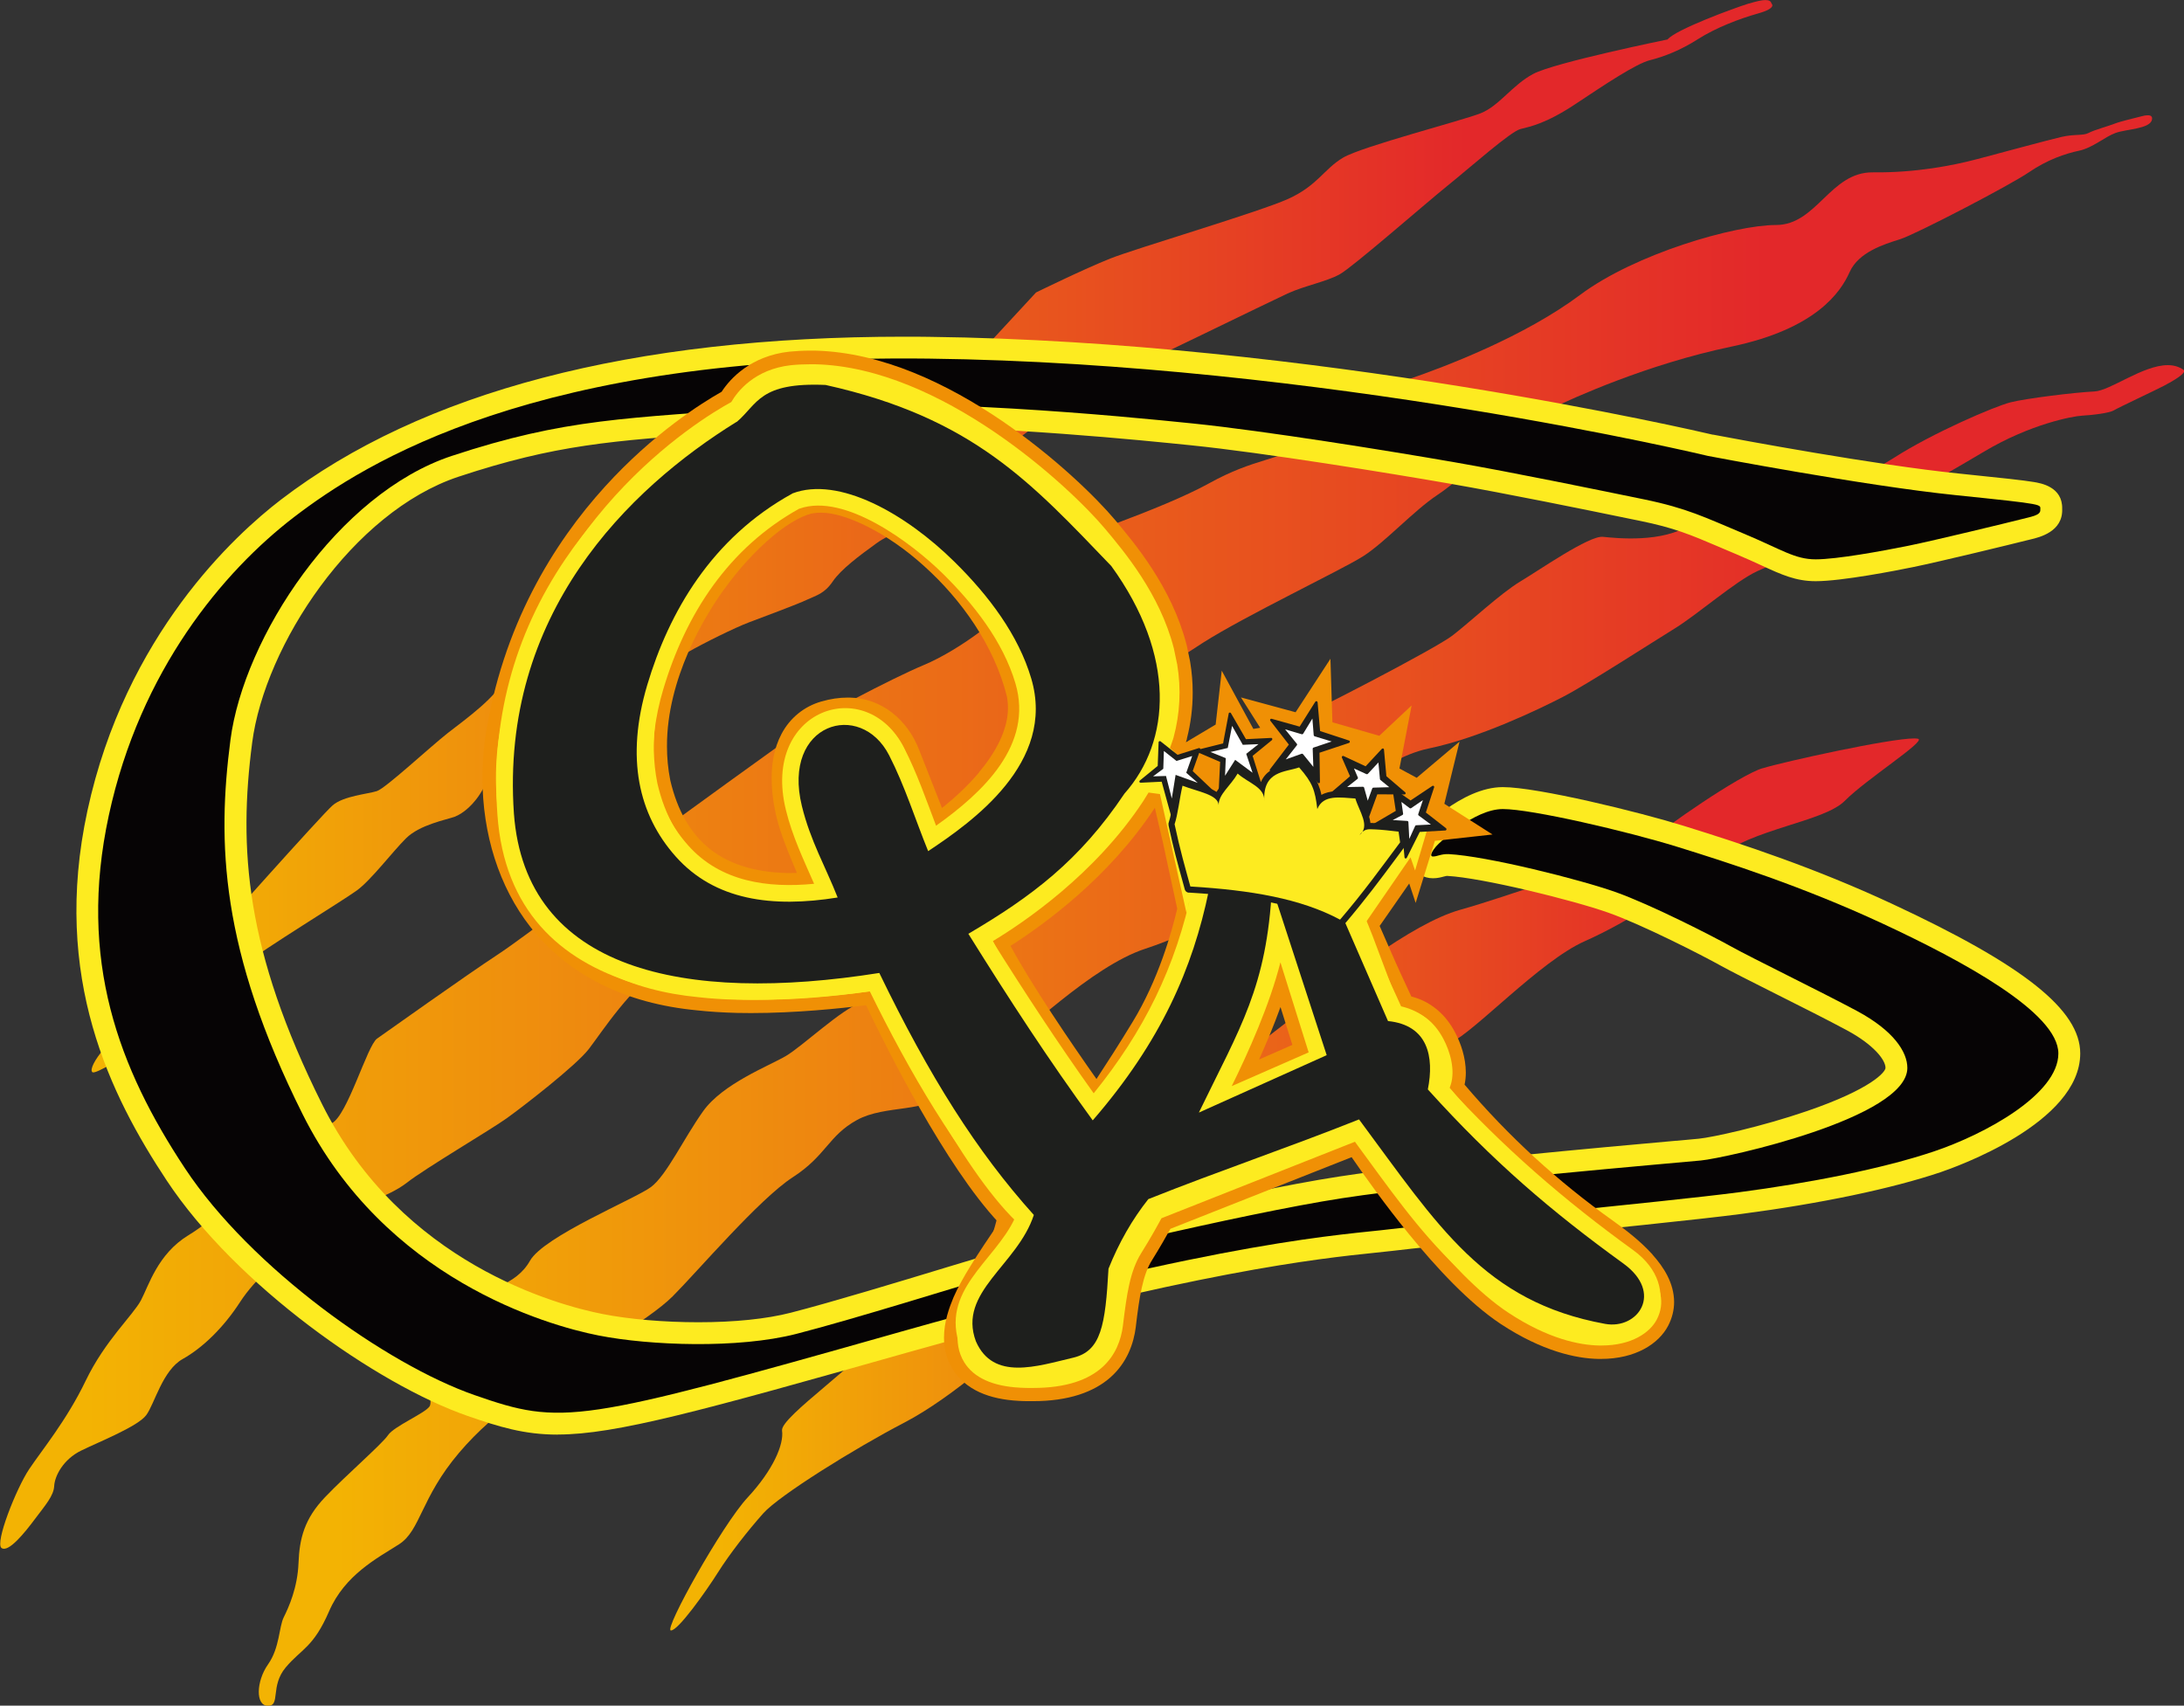 <?xml version="1.0" encoding="UTF-8"?>
<svg id="Calque_1" data-name="Calque 1" xmlns="http://www.w3.org/2000/svg" xmlns:xlink="http://www.w3.org/1999/xlink" viewBox="0 0 297.78 232.58">
  <rect x="0" y="0" width="297.78" height="232.58" fill="#333333" stroke="none"/>
  <defs>
    <style>
      .cls-1 {
        fill: #f09005;
      }

      .cls-2 {
        fill: url(#Dégradé_sans_nom_2-3);
      }

      .cls-2, .cls-3, .cls-4, .cls-5, .cls-6, .cls-7 {
        fill-rule: evenodd;
      }

      .cls-3 {
        fill: url(#Dégradé_sans_nom_2-2);
      }

      .cls-4 {
        fill: url(#Dégradé_sans_nom_2-4);
      }

      .cls-5, .cls-8 {
        fill: #fff;
      }

      .cls-9 {
        fill: url(#Dégradé_sans_nom_2);
      }

      .cls-10, .cls-6 {
        fill: #1e1f1d;
      }

      .cls-11 {
        fill: #fdeb36;
      }

      .cls-12 {
        fill: #060405;
      }

      .cls-13, .cls-7 {
        fill: #fdeb20;
      }

      .cls-14 {
        clip-path: url(#clippath-1);
      }

      .cls-15 {
        fill: #f18f05;
      }

      .cls-16 {
        clip-rule: evenodd;
        fill: none;
      }

      .cls-17 {
        clip-path: url(#clippath);
      }
    </style>
    <clipPath id="clippath">
      <path class="cls-16" d="M238.44.48c-1.95.6-10,3.56-11.07,4.9,0,0-15.44,3.15-18.32,4.7-2.89,1.54-4.63,4.36-7.18,5.37-2.55,1.01-16.11,4.5-18.73,6.04-2.62,1.54-3.49,3.82-7.52,5.64-4.03,1.81-20.67,6.71-24.23,8.12-3.56,1.41-10.13,4.63-10.13,4.63l-13.76,14.87s-2.75.56-11.47,5.4c-8.73,4.83-19.84,10.48-19.84,10.48l-23.92,17.03s-1.95,1.61-3.22,4.5c-1.28,2.89-5.5,5.84-7.99,7.79-2.48,1.95-8.46,7.52-9.67,7.92-1.21.4-4.55.65-6.04,1.95-1.49,1.29-16.71,18.39-16.71,18.39,0,0-6.44,3.87-8.32,6.23-1.88,2.36-4.83,7.06-6.11,8.54-1.28,1.48-2.01,2.89-1.61,3.22.4.34,4.43-2.15,6.31-3.56,1.88-1.41,6.32-4.36,7.46-5.17,1.13-.8,4.49-3.96,6.97-5.97,2.48-2.01,13.36-8.66,15.3-10.07,1.95-1.41,4.83-5.24,6.71-7.11,1.88-1.88,5.57-2.55,6.64-2.95,1.07-.4,2.68-1.61,3.89-3.83,1.21-2.22,1.48-3.76,4.36-4.56,2.89-.81,5.89-1.03,8.65-3.06,2.76-2.04,12.2-9.46,14.7-10.88,2.5-1.43,6.59-3.44,8.54-4.18,1.95-.74,6.65-2.48,7.92-3.09,1.28-.6,2.35-.81,3.49-2.48,1.14-1.68,3.69-3.56,5.91-5.17,2.21-1.61,4.09-1.68,4.7-2.01.6-.34,6.31-4.56,9.53-7.92,3.22-3.36,13.76-10.81,17.38-12.42,3.62-1.61,22.15-10.67,24.5-11.75,2.35-1.07,5.3-1.61,7.11-2.62,1.81-1.01,11.54-9.53,14.7-12.08,3.16-2.55,8.59-7.38,9.93-7.72,1.34-.34,3.49-.74,7.52-3.42,4.03-2.68,8.26-5.5,10.14-5.97,1.88-.47,4.16-1.34,6.58-2.89,2.42-1.54,5.57-2.75,8.19-3.49,2.62-.74,1.81-1.34,1.81-1.34-.07-.33-.34-.48-.82-.48-.51,0-1.26.17-2.26.48Z"/>
    </clipPath>
    <linearGradient id="Dégradé_sans_nom_2" data-name="Dégradé sans nom 2" x1="12.78" y1="73.26" x2="240.96" y2="73.26" gradientUnits="userSpaceOnUse">
      <stop offset="0" stop-color="#f3b303"/>
      <stop offset=".04" stop-color="#f3b303"/>
      <stop offset=".82" stop-color="#e3282a"/>
      <stop offset="1" stop-color="#e3282a"/>
    </linearGradient>
    <linearGradient id="Dégradé_sans_nom_2-2" data-name="Dégradé sans nom 2" x1="0" y1="113.46" x2="293.37" y2="113.46" xlink:href="#Dégradé_sans_nom_2"/>
    <linearGradient id="Dégradé_sans_nom_2-3" data-name="Dégradé sans nom 2" x1="35.28" y1="141.19" x2="297.78" y2="141.19" xlink:href="#Dégradé_sans_nom_2"/>
    <linearGradient id="Dégradé_sans_nom_2-4" data-name="Dégradé sans nom 2" x1="91.38" y1="161.49" x2="261.64" y2="161.49" xlink:href="#Dégradé_sans_nom_2"/>
    <clipPath id="clippath-1">
      <path class="cls-16" d="M161.23,107.14c-.41,1.75-.63,3.91-1.08,5.25.78,3.65,1.43,5.85,2.15,8.49,8.27.5,15.05,1.65,20.41,4.52,3.23-3.78,5.38-6.78,8.19-10.54-.08-.6-.13-.86-.21-1.46-1.02-.13-2.41-.27-3.12-.3-1.14-.05-1.51-.12-2.23.79,1.56-1.22-.04-3.28-.54-5.01-2.11-.13-4.36-.58-5.19,1.44-.31-2.59-.64-3.58-2.48-5.68-1.83.67-4.98.4-4.75,4.62.12-1.93-2.17-2.47-3.63-3.78-.98,1.69-2.61,2.84-2.59,4.28-.12-1.42-2.77-1.79-4.92-2.62"/>
    </clipPath>
  </defs>
  <g>
    <g class="cls-17">
      <rect class="cls-9" x="12.19" width="230.14" height="146.52"/>
    </g>
    <path class="cls-3" d="M292.8,15.72h0c-.21,0-.47.04-.78.13-1.01.27-2.82.67-3.69,1.01-.87.34-2.82.87-3.56,1.27-.74.4-1.95.13-3.69.54-1.75.4-8.19,2.15-11.48,3.02-3.29.87-8.39,1.88-14.23,1.81-5.84-.07-7.65,7.18-13.22,7.18s-19.17,3.89-26.71,9.53c-7.54,5.64-18.19,9.73-23.69,11.61-5.5,1.88-6.78,5.1-12.28,8.12-5.5,3.02-8.32,2.48-14.63,5.97-6.31,3.49-19.87,8.05-22.15,8.79-2.28.74-.94,2.08-3.22,5.7-2.28,3.62-8.99,8.39-13.49,10.27-4.5,1.88-14.9,7.38-16.65,8.73-1.74,1.34-17.99,12.89-22.08,16.11-4.09,3.22-15.17,11.88-19.46,14.7-4.3,2.82-15.03,10.47-16.38,11.41-1.34.94-4.03,10.47-6.17,11.54-2.15,1.07-6.98,2.28-9.93,5.97-2.95,3.69-5.5,6.78-9.66,9.33-4.16,2.55-5.37,6.85-6.44,8.86-1.07,2.01-4.9,5.5-7.52,10.94-2.62,5.44-5.97,9.46-7.72,12.08-1.75,2.62-4.7,10.07-3.76,10.74.94.67,3.16-2.08,4.56-3.96,1.41-1.88,2.55-3.15,2.62-4.5.07-1.34,1.21-3.62,3.69-4.83,2.48-1.21,7.72-3.29,8.86-4.83,1.14-1.54,2.22-6.11,4.97-7.65,2.75-1.54,5.57-4.3,7.79-7.72,2.21-3.42,5.57-5.97,7.05-7.32,1.48-1.34,3.02-4.56,5.64-5.03,2.62-.47,7.58-2.01,10.07-3.96,2.48-1.95,11.48-7.25,13.62-8.79,2.15-1.54,9.46-7.18,11.21-9.46,1.75-2.28,5.97-8.79,9.8-10.74,3.83-1.95,13.89-6.51,17.32-8.66,3.42-2.15,22.22-13.3,29.06-17.66,6.85-4.36,21.61-14.55,27.52-18.31,5.91-3.76,18.93-9.94,21.88-11.82,2.95-1.88,6.85-6.17,10.07-8.32,3.22-2.15,5.91-4.97,6.98-6.44,1.07-1.48,6.22-4.25,8.86-5.5,2.64-1.26,12.75-5.91,24.3-8.32,11.54-2.42,14.9-7.44,16.11-10.16,1.21-2.72,4.7-3.8,6.85-4.47,2.15-.67,15.03-7.38,17.58-9.13,2.55-1.74,4.97-2.55,6.85-2.95,1.88-.4,3.49-1.88,4.97-2.42,1.48-.54,4.7-.54,4.97-1.81.08-.4-.1-.6-.55-.6"/>
    <path class="cls-2" d="M285.54,53.38c-2.69.13-9.26.94-11.41,1.48-2.15.54-10.6,4.16-15.95,7.6-5.34,3.44-10.36,3.68-15.46,3.81-5.1.13-8.46,2.68-12.22,5.24-3.76,2.55-10.07,1.88-11.95,1.69-1.88-.19-8.59,4.49-11.28,6.1-2.68,1.61-6.98,5.64-9.26,7.38-2.28,1.75-19.06,10.47-23.12,12.22-4.06,1.75-25.47,12.08-28.64,14.65-3.17,2.57-14.95,9.51-18.31,15.95-3.36,6.44-8.05,6.44-10.6,7.25-2.55.81-7.92,5.91-10.2,7.25-2.28,1.34-8.59,3.76-11.27,7.52-2.68,3.76-4.97,8.73-7.11,10.34-2.15,1.61-14.63,6.71-16.51,10.07-1.88,3.36-6.04,4.03-8.46,4.97-2.42.94-2.95,3.76-4.7,7.25-1.74,3.49.13,6.71-.54,7.65-.67.94-4.83,2.69-5.64,3.89-.81,1.21-5.77,5.5-8.59,8.46-2.82,2.95-3.49,5.64-3.62,8.99-.13,3.36-1.34,6.04-2.01,7.38-.67,1.34-.54,4.16-2.15,6.44-1.61,2.28-1.74,5.64,0,5.64s.27-2.68,2.42-5.24c2.15-2.55,3.76-2.69,5.91-7.65,2.15-4.97,6.58-7.25,9.53-9.13,2.95-1.88,2.95-6.31,8.19-12.48,5.24-6.17,11.01-9.13,13.6-10.87,2.59-1.75,12.18-7.11,15.53-10.47,3.36-3.36,11.81-13.29,16.38-16.24,4.56-2.95,4.83-5.64,8.73-7.79,3.89-2.15,9.8-.94,11.81-3.76,2.01-2.82,5.24-4.56,8.05-6.18,2.82-1.61,12.08-11.01,19.46-13.42,7.38-2.42,15.3-7.05,16.38-9.46,1.07-2.42,3.22-3.96,5.29-6.35,2.07-2.4,10.14-10.09,16.99-11.5,6.85-1.41,15.12-5.39,18.32-7.05,3.21-1.65,12.08-7.38,15.24-9.33,3.15-1.95,8.19-6.38,11.21-7.79,3.02-1.41,8.86-3.49,11.88-5.3,3.02-1.81,12.75-7.25,19.06-11.01,6.31-3.76,12.08-4.83,13.36-4.9,1.28-.07,3.69-.33,4.36-.74.67-.4,5.7-2.75,6.85-3.36,1.14-.6,3.17-1.75,2.62-2.15-.63-.45-1.36-.64-2.14-.64-3.4,0-7.82,3.48-10.01,3.59Z"/>
    <path class="cls-4" d="M240.32,104.75c-3.22.97-13.69,8.29-15.03,9.63-1.34,1.34-3.76,2.82-5.64,3.09-1.88.27-13.83,4.7-20.54,6.58-6.71,1.88-16.82,9.95-24.16,15.71-7.34,5.75-11.68,8.59-15.84,9.8-4.16,1.21-22.69,14.77-23.22,16.78-.54,2.01-1.34,5.37-4.3,6.71-2.95,1.34-10.87,5.91-12.21,9.13-1.34,3.22-13.02,11.01-12.75,12.89.27,1.88-1.21,5.37-4.7,9.13-3.49,3.76-11.41,17.99-10.47,18.12.94.13,4.83-5.37,6.44-7.92,1.61-2.55,4.03-5.64,6.17-8.05,2.15-2.42,12.48-8.86,19.2-12.35,6.71-3.49,14.76-10.74,18.12-14.23,3.36-3.49,8.19-7.79,12.75-10.6,4.56-2.82,8.99-8.05,10.74-8.86,1.75-.81,9.4-2.01,14.77-6.04,5.37-4.03,14.9-10.65,18.12-12.08,3.22-1.44,12.22-11.14,18.26-13.83,6.04-2.68,12.75-7.11,17.85-11.28,5.1-4.16,14.77-4.97,17.67-7.9,2.9-2.93,11.11-8.14,9.98-8.44-.12-.03-.3-.05-.53-.05-3.37,0-17.66,3.15-20.68,4.07Z"/>
  </g>
  <path class="cls-15" d="M76.06,193.98c-4.37,0-7.51-.98-11.8-2.47-12.09-4.21-30.88-17.43-40.16-31.45-7.44-11.25-15.36-27-10.57-49.17,5.08-23.47,19.69-36.8,25.74-41.44,18.96-14.54,47.23-21.91,84.03-21.91,1.11,0,2.22,0,3.35.02,53.18.64,106.01,13.18,106.53,13.3,2.25.42,21.97,4.12,33.64,5.32,6,.61,8.73.91,10.17,1.15,1.04.17,2.62.43,2.54,2.09.12,1.79-1.79,2.24-3.06,2.54-.24.06-.47.11-.69.17-1.36.35-11.63,2.85-15.32,3.6-2.16.44-9.49,1.87-12.89,1.87-2.35,0-3.97-.75-6.66-1.98-1.06-.49-2.25-1.03-3.73-1.65-.67-.28-1.3-.55-1.9-.8l-.23-.1c-3.89-1.66-6.24-2.66-11.17-3.67l-1.29-.26c-6.32-1.3-16.91-3.47-24.75-4.83-7.85-1.36-25.33-4.21-35.28-5.23-6.4-.65-25.88-2.65-43.8-2.65-4.86,0-9.31.15-13.2.44-2.53.19-4.87.35-7.06.51-15.37,1.08-23.08,1.62-36.49,6.06-15.01,4.97-27.47,23.82-29.26,37.63-1.91,14.7-.98,28.87,9.71,50.26,11.17,22.33,32.98,28.19,39.4,29.46,3.72.73,8.59,1.15,13.36,1.15,5.07,0,9.57-.47,13.01-1.35,5.62-1.44,14.64-4.18,21.22-6.18,2.68-.82,4.96-1.51,6.45-1.94,5.44-1.59,33.31-8.32,46.93-10.42,11.97-1.84,36.66-4.04,45.96-4.87h.1c1.44-.14,2.45-.23,2.91-.27,1.94-.19,8.65-1.63,15.1-3.84,7.63-2.62,11.83-5.26,11.83-7.45,0-2.05-2.3-4.51-6.14-6.58-2.55-1.37-6.32-3.27-9.65-4.94-3.27-1.65-6.1-3.07-7.48-3.84-2.63-1.46-10.84-5.66-15.58-7.34-4.91-1.75-17.45-4.86-22.46-5.11h-.12c-.29,0-.54.06-.83.14-.31.08-.66.18-1.07.18-.65,0-1.19-.33-1.44-.89-.13-.27-.51-1.11.83-2.68.05-.06,5.25-5.58,10.14-5.58,4.2,0,17.54,3.15,24.15,5.2,8.18,2.53,17.92,5.76,28.2,10.55,16.88,7.86,24.74,13.87,24.74,18.92,0,6.82-11.72,12.56-17.93,14.64-6.58,2.21-16.11,4.21-26.84,5.62-5.76.76-19.43,2.14-30.42,3.25h-.1c-7.81.8-14.55,1.48-16.99,1.78-.68.08-1.5.17-2.48.27-7.45.77-24.88,2.58-63.98,13.65-27.91,7.91-39.55,11.12-47.21,11.12"/>
  <path class="cls-11" d="M76.06,193.59c-4.3,0-7.42-.97-11.67-2.45-12.04-4.19-30.74-17.35-39.96-31.29-7.4-11.18-15.28-26.85-10.52-48.88,5.05-23.35,19.59-36.6,25.6-41.21,18.89-14.48,47.09-21.83,83.8-21.83,1.1,0,2.22,0,3.35.02,53.09.64,105.92,13.17,106.45,13.29.17.03,21.35,4.06,33.68,5.33,5.98.61,8.72.91,10.14,1.14,1.07.17,2.28.37,2.22,1.69.1,1.51-1.49,1.89-2.77,2.19-.23.05-.47.11-.7.17-1.36.35-11.62,2.85-15.29,3.59-2.15.44-9.45,1.87-12.82,1.87-2.27,0-3.86-.73-6.5-1.95-1.05-.48-2.24-1.03-3.74-1.66-.76-.32-1.47-.62-2.13-.9-3.92-1.67-6.28-2.67-11.25-3.69l-1.28-.26c-6.33-1.3-16.93-3.47-24.76-4.83-7.86-1.37-25.35-4.22-35.31-5.23-6.41-.66-25.91-2.65-43.84-2.65-4.87,0-9.32.15-13.23.44-2.53.19-4.87.35-7.06.51-15.4,1.08-23.13,1.63-36.58,6.08-15.15,5.02-27.72,24.02-29.52,37.95-1.92,14.77-.99,29,9.75,50.48,11.24,22.49,33.2,28.39,39.66,29.66,3.74.74,8.64,1.16,13.43,1.16,5.11,0,9.64-.47,13.11-1.36,5.61-1.44,14.64-4.18,21.23-6.18,2.68-.81,4.96-1.51,6.45-1.94,5.43-1.58,33.28-8.31,46.88-10.4,11.95-1.84,36.64-4.04,45.93-4.87,1.49-.13,2.54-.23,3.01-.27,4.12-.4,27.27-6.01,27.27-11.67,0-2.19-2.37-4.78-6.34-6.91-2.55-1.37-6.33-3.27-9.66-4.95-3.27-1.65-6.1-3.07-7.47-3.83-2.64-1.47-10.88-5.68-15.63-7.37-4.93-1.75-17.52-4.88-22.57-5.13h-.13c-.35,0-.64.07-.94.15-.3.08-.61.17-.97.17-.49,0-.9-.25-1.1-.66-.1-.22-.41-.89.77-2.28.05-.06,5.19-5.45,9.85-5.45,4.17,0,17.45,3.14,24.03,5.18,8.17,2.53,17.9,5.75,28.15,10.53,16.73,7.79,24.52,13.69,24.52,18.57,0,6.6-11.55,12.23-17.66,14.28-6.56,2.2-16.06,4.2-26.77,5.61-5.77.76-19.48,2.15-30.51,3.26-7.81.79-14.56,1.47-17,1.77-.68.08-1.5.17-2.47.27-7.46.77-24.92,2.58-64.04,13.66-27.88,7.9-39.49,11.1-47.1,11.1Z"/>
  <path class="cls-13" d="M76.06,195.62c-4.61,0-8.02-1.06-12.34-2.56-12.35-4.3-31.53-17.79-40.99-32.09-7.62-11.52-15.73-27.65-10.81-50.42,5.19-24,20.16-37.64,26.35-42.39,19.26-14.76,47.86-22.25,85.03-22.25,1.11,0,2.23,0,3.37.02,52.21.62,104.86,12.87,106.85,13.34h.07c3.61.69,22.2,4.15,33.4,5.29,6.32.65,8.82.92,10.27,1.16.99.16,3.99.65,3.91,3.67.12,3.12-3.1,3.88-4.33,4.17-.21.05-.43.1-.66.16-1.44.37-11.7,2.87-15.4,3.62-2.19.45-9.64,1.91-13.22,1.91-2.71,0-4.66-.89-7.34-2.13-.97-.45-2.18-1-3.68-1.63-.62-.26-1.21-.51-1.77-.75l-.37-.16c-3.94-1.68-6.1-2.6-10.86-3.57l-1.28-.26c-5.88-1.21-16.82-3.45-24.7-4.82-7.82-1.36-25.24-4.2-35.17-5.21-6.37-.65-25.75-2.64-43.63-2.64-4.82,0-9.22.15-13.08.43-2.53.19-4.87.35-7.06.51-15.24,1.07-22.88,1.61-36.09,5.98-14.43,4.78-26.42,22.96-28.15,36.28-1.87,14.4-.96,28.29,9.55,49.32,10.83,21.66,32.01,27.35,38.24,28.58,3.61.71,8.36,1.12,13.04,1.12,4.94,0,9.3-.45,12.61-1.3,5.61-1.44,14.96-4.28,21.15-6.16l.26-.08c2.55-.78,4.76-1.44,6.21-1.87,5.46-1.59,33.45-8.36,47.14-10.46,11.97-1.84,36.66-4.05,45.95-4.88h.11c1.48-.14,2.53-.24,3-.28,1.82-.18,8.48-1.62,14.72-3.76,8.75-3,10.72-5.32,10.72-5.9,0-1.1-1.65-3.18-5.28-5.13-2.54-1.37-6.3-3.26-9.61-4.92-3.57-1.79-6.19-3.12-7.55-3.87-2.6-1.45-10.69-5.58-15.33-7.23-4.82-1.71-17.22-4.77-21.97-5.02h-.1s-.15.03-.36.08c-.37.1-.87.24-1.51.24-1.29,0-2.41-.71-2.93-1.84-.63-1.37-.27-2.86,1.07-4.43.05-.06,5.71-6.16,11.39-6.16,4.73,0,18.64,3.41,24.63,5.27,8.23,2.55,18.04,5.8,28.41,10.63,18.01,8.38,25.69,14.49,25.69,20.41,0,9.53-17.1,15.54-19.04,16.2-6.68,2.25-16.32,4.27-27.15,5.69-5.79.76-19.5,2.15-30.52,3.26l-.29.03c-7.68.77-14.32,1.44-16.71,1.74-.7.08-1.53.17-2.51.27-7.4.77-24.73,2.56-63.7,13.6-28.07,7.95-39.77,11.18-47.66,11.18ZM123.31,49.95c-36.26,0-64.03,7.2-82.57,21.41-5.84,4.48-19.95,17.34-24.86,40.04-4.6,21.29,3.05,36.48,10.23,47.33,8.99,13.59,27.21,26.42,38.94,30.5,4.18,1.46,7.01,2.34,11.01,2.34,7.34,0,18.87-3.18,46.55-11.03,39.3-11.13,56.88-12.95,64.38-13.73.96-.1,1.76-.18,2.43-.27,2.43-.31,9.09-.98,16.8-1.75l.25-.03c11.04-1.11,24.72-2.49,30.44-3.25,10.58-1.39,19.95-3.35,26.39-5.52,6.3-2.11,16.28-7.34,16.28-12.36,0-2.68-4.05-7.75-23.35-16.74-10.15-4.73-19.8-7.93-27.9-10.43-6.49-2.01-19.57-5.09-23.43-5.09-2.61,0-5.87,2.47-7.56,4.01h.12s.04,0,.06,0c5.29.27,17.98,3.41,23.15,5.25,4.86,1.73,13.26,6.01,15.94,7.51,1.38.77,4.44,2.31,7.39,3.79,3.34,1.68,7.12,3.58,9.71,4.97,4.71,2.53,7.41,5.7,7.41,8.7,0,2.19-1.4,5.59-13.46,9.73-6.17,2.11-13.27,3.73-15.64,3.96-.47.05-1.53.14-3.03.27h-.11c-9.26.84-33.86,3.03-45.7,4.85-13.53,2.08-41.22,8.77-46.62,10.35-1.43.41-3.62,1.08-6.16,1.85l-.26.08c-6.59,2-15.62,4.74-21.32,6.21-3.63.93-8.34,1.42-13.61,1.42-4.93,0-9.97-.44-13.82-1.2-6.69-1.32-29.43-7.43-41.08-30.74-10.97-21.94-11.91-36.52-9.95-51.65,1.88-14.52,15.04-34.36,30.89-39.61,13.69-4.53,21.5-5.08,37.06-6.18,2.2-.15,4.54-.32,7.06-.51,3.96-.29,8.46-.44,13.38-.44,18.08,0,37.62,2,44.04,2.66,10.05,1.03,27.58,3.88,35.45,5.25,7.94,1.38,18.92,3.63,24.82,4.84l1.28.26c5.16,1.06,7.73,2.15,11.62,3.81l.38.16c.55.23,1.13.48,1.75.74,1.57.66,2.81,1.23,3.81,1.69,2.55,1.17,3.82,1.76,5.65,1.76,2.55,0,8.08-.94,12.41-1.82,3.56-.72,13.82-3.22,15.19-3.57.25-.06.5-.13.74-.18.01,0,.03,0,.04,0-1.53-.21-4.25-.5-9.37-1.03-11.36-1.17-30.1-4.65-33.74-5.33l-.1-.02s-.08-.02-.11-.02c-.52-.13-53.54-12.61-106-13.24-1.12-.01-2.23-.02-3.33-.02Z"/>
  <path class="cls-12" d="M197.48,116.47c-.96-.05-1.52.32-2.09.32s-.05-.83.4-1.36c.45-.53,5.19-5.11,9.12-5.11s17.01,3.05,23.75,5.14c6.74,2.09,17.12,5.4,28.03,10.48,10.91,5.08,23.96,12.14,23.96,17.71s-10,11.02-17.01,13.37c-7.01,2.35-16.85,4.28-26.59,5.56-9.74,1.28-41.51,4.28-47.5,5.03-5.99.75-22.47,1.44-66.65,13.96-44.19,12.52-46.22,12.84-58.2,8.66-11.98-4.17-30.49-17.33-39.48-30.92-8.99-13.59-14.66-28.35-10.38-48.14,4.28-19.79,15.62-33.27,25.25-40.66,9.63-7.38,32.95-22.25,86.55-21.61,53.6.64,106.24,13.27,106.24,13.27,0,0,21.29,4.07,33.81,5.35,12.52,1.29,11.45,1.23,11.5,2.01.05.77-1.31.93-2.75,1.31-1.44.37-11.69,2.86-15.25,3.58-3.56.72-9.74,1.85-12.62,1.85s-4.63-1.34-9.87-3.53c-5.24-2.19-7.63-3.43-13.55-4.65-5.92-1.21-17.65-3.64-26.07-5.1-8.41-1.46-25.61-4.24-35.38-5.24-9.77-1-37.13-3.71-57.24-2.21-20.11,1.5-28.35,1.5-43.87,6.63-15.51,5.14-28.35,24.72-30.17,38.73-1.82,14.01-1.39,28.57,9.84,51.03,11.24,22.47,33.28,28.78,40.34,30.17,7.06,1.39,19.04,1.82,26.96-.21,7.92-2.03,22.58-6.63,27.71-8.13,5.13-1.5,32.84-8.24,46.75-10.38,13.91-2.14,45.58-4.82,48.9-5.14,3.32-.32,28.14-5.78,28.14-12.62,0-2.19-1.87-5.08-6.85-7.76-4.98-2.67-14.34-7.22-17.12-8.77-2.78-1.55-10.97-5.72-15.78-7.44-4.82-1.71-17.55-4.92-22.84-5.19"/>
  <path class="cls-1" d="M225.32,171.07c-1.62-1.8-3.59-3.32-5.34-4.57-7.64-5.44-14.28-11.53-20.29-18.6.12-.56.17-1.12.17-1.66-.01-2.07-.69-3.99-1.47-5.47-1.3-2.5-3.4-4.25-5.96-4.89-.41-.89-.88-1.91-1.43-3.08-.76-1.64-1.81-4.08-2.89-6.54.81-1.18,4.03-5.79,4.03-5.79l.88,2.65,2.62-8.46,7.86-.87-6.57-4.19,2.07-8.47-5.84,4.93-2.35-1.27,1.66-8.6-4.41,4.14-6.39-1.84-.27-8.66-4.75,7.29-7.45-2.02,2.62,4.14-.93.15-4.31-7.94-.83,7.35-4.06,2.42.15-.48h-.02c.54-2.09.8-4.19.8-6.3,0-1.38-.11-2.76-.34-4.14h0s-.03-.18-.03-.18l-.43-2.06v-.03s-.02-.05-.02-.05l-.02-.08c-2.03-7.88-7.13-13.87-9.75-17.01-2.53-3-8.17-8.57-15.47-13.54-7.3-4.95-16.24-9.31-25.43-9.54-.23,0-.45,0-.66,0-.95,0-1.89.05-2.84.14-5.24.58-8.06,3.65-9.24,5.47-2.71,1.53-9.3,5.66-15.91,12.94-6.99,7.7-14.01,18.97-16.34,34.33-.24,1.82-.36,3.6-.36,5.35,0,7.67,2.25,14.89,6.54,20.36,5.2,6.63,13,10.45,22.73,11.37,1.64.18,3.49.3,5.47.35.63.01,1.26.02,1.88.02,6.11,0,12.19-.63,15.68-1.07,1.57,3.28,4.24,8.65,7.39,14.16,3.27,5.7,7,11.54,10.72,15.52-2.93,4.31-5.06,7.56-6.18,10.15-.59,1.41-1.29,3.32-1.3,5.49,0,1.39.32,2.9,1.18,4.31.85,1.38,2.13,2.44,3.66,3.14,1.53.7,3.32,1.07,5.34,1.18.4.02.79.04,1.16.04.25,0,.5,0,.74,0h.04c4.89,0,8.32-1.25,10.58-3.25,2.27-2.01,3.17-4.63,3.45-6.85l.03-.27c.46-3.83.92-6.88,2.2-8.88,1.07-1.72,1.93-3.24,2.49-4.25l24.71-9.77c1.77,2.58,4.56,6.49,7.8,10.47,3.81,4.66,8.2,9.4,12.51,12.26,5.71,3.77,10.35,4.72,13.31,4.78.12,0,.24,0,.38,0,4.72,0,7.87-2.07,9.15-4.51.55-1.05.82-2.17.82-3.25-.02-2.57-1.37-4.7-2.97-6.49M133.49,105.33c-1.6,1.9-3.45,3.57-5.05,4.85-1.16-2.94-2.52-6.39-3.08-7.83-1.63-4.3-5.23-7.16-9.53-7.23h-.24c-1.18,0-2.38.18-3.59.53-2.36.67-4.31,2.26-5.45,4.44-1.04,1.97-1.34,4.1-1.34,6.05,0,3.1.77,5.8,1.13,6.94.56,1.73,1.45,3.93,2.32,5.95-.27,0-.54.01-.83.01-.19,0-.38,0-.56,0-4.51-.11-7.95-1.26-10.52-3.31-2.56-2.06-4.36-5.08-5.36-9.33-.31-1.56-.45-3.11-.45-4.64-.03-9.22,5.16-17.75,7.68-21.25,2.13-2.98,4.55-5.59,6.82-7.46,2.24-1.88,4.4-2.97,5.59-3.08.28-.04.55-.06.83-.06h.18c3.24.02,8.93,2.71,13.95,7.27,5.05,4.53,9.56,10.83,11.29,17.76.1.53.15,1.05.15,1.57.02,2.96-1.66,6.09-3.96,8.81ZM154.45,139.31h0c-1.8,2.97-3.54,5.67-4.95,7.82-3.44-4.88-8.84-12.8-11.72-18.15,4.78-3.06,13.45-9.39,19.61-18.73.02-.04.05-.07.07-.1l1.1,4.74,1.95,9.01c-.75,3.23-2.59,9.72-6.06,15.41ZM171.67,144.47c1.01-2.24,2.03-4.68,2.92-7.15l1.62,5.16-4.54,1.99Z"/>
  <path class="cls-13" d="M218.93,168c-8.03-5.72-15-12.16-21.27-19.67.05-.13.1-.26.14-.4.65-2.05-.1-4.59-1.01-6.29-1.29-2.42-3.14-3.78-5.63-4.14-.47-1.06-1.07-2.35-1.8-3.93-.88-1.9-2.1-4.76-3.33-7.52,0,0,5.02-7.28,6.29-9.14l.62,1.79,1.58-5.32,1.96-.47-2.5-1.86,1.11-3.5-2.76,2.09-4-3.88.04-3.01-2.47,2.31-6.13,4.43-.6-2.94.25-4.09,4.38-1.37-4.08-1.31-.28-3.88-2.16,3.49-2.76-.42,1.65,2.4-4.04,6.09-1.6-4.27,1.85-1.95-2.49-.03-1.93-2.96-1.27,3.28-1.3.82-1.72.09-1.27.1-1.38.82-1.5-1.36c.33-.89.49-1.43.49-1.43.88-3.26,1.05-6.61.5-9.96v-.04s-.02-.04-.02-.04l-.43-2.07v-.04s-.02-.04-.02-.04c-1.89-7.38-6.76-13.17-9.37-16.28-4.78-5.7-22.3-22.04-39.56-22.43-.21,0-.41,0-.62,0-.89,0-1.78.04-2.66.13-4.96.56-7.29,3.59-8.12,5.02-4.51,2.47-27.21,16.29-31.75,46.18-1.22,9.19.89,18.04,5.81,24.3,4.87,6.19,12.11,9.78,21.49,10.68,1.6.18,3.4.3,5.34.34.61.02,1.23.02,1.84.02,6.83,0,13.69-.81,16.74-1.22,2.86,6.05,11.73,24.08,19.39,31.45-3.36,4.92-5.78,8.55-6.85,11.09-.92,2.17-1.94,5.36-.25,8.1,1.3,2.09,3.84,3.26,7.56,3.46.38.02.75.04,1.1.04.24,0,.47,0,.71,0,9.26,0,11.78-4.63,12.27-8.51l.03-.27c.48-3.81.89-7.11,2.47-9.62,1.28-2.05,2.25-3.81,2.75-4.74l26.67-10.55c3.24,4.84,12.59,18.13,20.62,23.42,5.45,3.6,9.73,4.42,12.35,4.48.12,0,.23,0,.34,0,4.21,0,6.66-1.82,7.55-3.53,2.41-4.58-2.8-9.02-6.93-11.96M186.84,112.71s-.52-1.44-.56-1.47l1.17-3.26,2.72.09.3,2.72-1.6.74-2.03,1.18ZM165.61,108.63l-1.07-.74-2.32-2.67,1.23-2.92,3.3,1.69.43,3.15-1.57,1.48ZM127.64,113.1l-.1-.25c-1.24-3.14-3.17-8.03-3.86-9.82-1.47-3.77-4.35-5.98-7.89-6.07h-.21c-.97,0-2,.15-3.07.46-1.92.55-3.42,1.78-4.35,3.54-2.19,4.15-.62,9.9-.08,11.56.74,2.3,2.19,5.69,3.3,8.15-.99.12-2.19.22-3.53.22-.2,0-.41,0-.62,0-9.55-.22-15.48-4.98-17.6-14.08-2.37-11.87,4.48-23.08,7.54-27.35,4.44-6.2,10.04-10.84,13.66-11.29.33-.05.69-.07,1.05-.07h.21c8.06.18,23.27,11.62,26.97,26.45,1.64,8.08-7.29,15.58-11.42,18.56ZM156,140.27c-2.51,4.12-4.87,7.72-6.46,10.08-3.4-4.76-11.06-15.72-14.16-22.03,4.14-2.49,13.91-9.07,20.49-19.07.26-.4.5-.79.73-1.18l2.3.31,1.25,5.35v-.02s2.21,10.2,2.21,10.2c-.72,3.18-2.58,10.13-6.37,16.36ZM167.94,148.1c2.25-4.55,5.19-11.12,6.64-16.88l3.85,12.28-10.49,4.6Z"/>
  <path class="cls-7" d="M108.99,69.35c-9.63,5.35-15.48,14.31-18.57,24.69-2.24,7.54-2.02,15.15,3.4,21.23,4.44,5,10.9,5.85,17.18,5.24-1.44-3.3-2.95-6.41-3.85-10.08-3.36-13.72,10.93-18.63,16.12-8.45,1.75,3.42,3,7.03,4.36,10.61,6.38-4.53,13.3-11.01,10.82-19.41-1.7-5.74-5.69-10.81-9.89-14.95-4.17-4.11-13.36-11.07-19.56-8.87M173.43,121.01c-.72,13.63-4.31,19.02-9.97,30.7,5.81-2.61,11.62-5.22,17.43-7.83-2.49-7.62-4.97-15.25-7.46-22.87ZM197.11,147.85c7.9,8.65,16.07,15.74,25.58,22.62,7.09,5.13,3.08,13.62-4.23,12.29-17.2-3.14-24.41-14.4-33.93-27.36-8.8,3.45-17.75,6.52-26.54,10-1.9,2.49-3.41,5.22-4.6,8.11-.27,5.16-.38,12.38-6.53,13.84-5.71,1.35-12.81,3.46-15.87-3.52l-.03-.06-.02-.06c-2.88-7.72,4.71-11.73,7.41-17.56-8.15-9.32-14.32-19.9-19.76-30.98-20.11,2.92-48.91,2.11-50.77-24.07-.9-12.64,2.17-24.42,9.29-34.9,5.67-8.35,13.46-15.2,22-20.51.62-.55,1.15-1.2,1.72-1.8,3.29-3.52,7.2-3.86,11.82-3.66h.2s.19.05.19.05c19.3,4.28,27.17,11.88,40.1,25.33l.11.11.09.13c7.22,9.95,10.6,23.65,1.77,33.74-5.64,8.38-11.72,13.46-19.94,18.49,4.47,7.13,9.06,14.15,13.95,21,6.8-8.4,11.22-17.2,13.46-28.02l-.8,3.46-3.76-16.85c13.87,4.58,20.45,4.94,35.06,6.46l-7.21,10.37c1.88,4.31,3.1,8.37,4.98,12.68,5.25,1.14,6.94,5.59,6.26,10.65Z"/>
  <polygon class="cls-5" points="179.28 96.55 179.56 100.02 183.06 101.09 179.44 102.3 179.57 105.93 177.43 103.28 173.99 104.5 176.32 101.53 173.94 98.61 177.41 99.63 179.28 96.55"/>
  <path class="cls-10" d="M179.27,100.05l-.21-2.58-1.52,2.5-2.78-.82,1.93,2.38-1.86,2.37,2.7-.96,1.72,2.13-.11-2.97,2.97-.99-2.82-.86-.02-.2ZM179.83,99.8l4.05,1.33-4.14,1.37.06,4.12-2.46-3.01-4.05,1.4,2.66-3.48-2.61-3.36,3.94,1.1,2.2-3.51.35,4.03Z"/>
  <polygon class="cls-8" points="186.23 104.69 188.54 102.21 188.87 105.92 191.5 108.16 187.67 108.14 186.43 111.55 185.38 108.04 181.59 108.19 184.26 105.9 183.11 103.23 186.23 104.69"/>
  <path class="cls-10" d="M186.18,105.32l-1.89-.87.7,1.63-1.79,1.41,2.63-.05.64,2.27.79-2.15,2.61-.07-1.55-1.27-.24-2.64-1.69,1.82-.2-.09ZM186.23,104.69l2.31-2.48.34,3.71,2.62,2.24-3.83-.02-1.24,3.41-1.05-3.51-3.79.15,2.67-2.3-1.16-2.66,3.12,1.46Z"/>
  <path class="cls-10" d="M186.42,111.71h0c-.07,0-.13-.05-.15-.12l-1.01-3.38-3.66.15c-.09,0-.14-.04-.16-.1-.03-.07,0-.14.05-.19l2.58-2.22-1.11-2.55c-.03-.06-.01-.14.04-.18.05-.05.12-.06.19-.03l3.01,1.4,2.22-2.39s.11-.06.17-.04c.06.02.11.08.11.14l.33,3.64,2.57,2.2c.05.05.07.12.05.18-.02.06-.09.11-.15.11h0l-3.71-.02-1.2,3.3c-.02.07-.09.11-.16.11ZM185.38,107.88c.07,0,.14.05.16.12l.9,3.03,1.07-2.94c.02-.07.09-.11.16-.11h0l3.38.02-2.28-1.95s-.05-.07-.06-.11l-.3-3.34-2.05,2.21c-.05.05-.13.07-.19.04l-2.73-1.27.98,2.26c.03.07.01.14-.04.19l-2.31,1.99,3.31-.13h0ZM186.46,109.87h0c-.07,0-.13-.05-.15-.12l-.6-2.14-2.5.05h0c-.07,0-.13-.04-.16-.11-.02-.07,0-.14.05-.19l1.69-1.34-.65-1.52c-.03-.06-.01-.14.04-.18.05-.05.12-.06.18-.03l1.89.87h0l.09.04,1.61-1.73s.11-.06.17-.04c.06.02.11.08.11.14l.23,2.57,1.5,1.23c.05.04.07.12.05.18s-.08.11-.15.11l-2.5.06-.75,2.04c-.02.07-.09.11-.16.11ZM185.83,107.28c.07,0,.14.05.16.12l.5,1.78.61-1.67c.02-.06.08-.11.15-.11l2.17-.06-1.21-.99s-.06-.07-.06-.11l-.21-2.27-1.44,1.55c-.05.05-.12.07-.19.04l-1.7-.78.53,1.24c.03.07,0,.15-.05.19l-1.41,1.11,2.14-.04h0Z"/>
  <polygon class="cls-8" points="195.56 112.57 193.52 111.06 194.32 108.69 192.3 110.07 190.85 108.98 191.14 110.98 189.27 111.94 191.85 112.1 192.01 115.06 193.1 112.69 195.56 112.57"/>
  <path class="cls-10" d="M169.79,100.95l3.54-.17-2.71,2.22,1.25,3.96-3.29-2.49-2.24,3.26.19-3.95-3.21-1.38,3.58-.89.79-4.19,2.1,3.64ZM171.59,101.47l-2.14.1-1.46-2.58-.59,3.01-2.37.54,2.09.84-.1,2.4,1.38-2.17,2.37,1.76-.86-2.58,1.68-1.33Z"/>
  <path class="cls-10" d="M166.33,107.89s-.04,0-.05,0c-.07-.02-.12-.09-.11-.16l.19-3.84-3.1-1.33c-.06-.03-.1-.09-.1-.17,0-.07.06-.13.12-.15l3.48-.87.77-4.08c.01-.07.07-.12.13-.13.07-.01.14.02.17.08l2.05,3.55,3.43-.17c.07-.01.14.04.16.11s0,.14-.05.19l-2.63,2.15,1.21,3.85c.02.07,0,.14-.06.18-.06.04-.14.04-.19,0l-3.15-2.39-2.14,3.12s-.08.07-.14.07ZM163.83,102.44l2.76,1.19c.06.03.1.09.1.16l-.16,3.37,1.91-2.78s.07-.06.11-.07c.04,0,.09,0,.13.03l2.87,2.18-1.09-3.46c-.02-.06,0-.13.05-.18l2.33-1.9-3.04.15c-.06,0-.12-.03-.15-.08l-1.88-3.25-.71,3.75c-.01.06-.06.11-.12.13l-3.11.77ZM167.03,105.95s-.03,0-.05,0c-.07-.02-.12-.09-.12-.16l.1-2.28-1.98-.8c-.07-.03-.11-.09-.1-.17s.06-.13.13-.15l2.26-.52.57-2.91c.01-.07.07-.12.14-.13.07-.01.14.02.17.08l1.41,2.49,2.04-.09c.07,0,.14.04.16.11.03.07,0,.14-.05.19l-1.59,1.26.83,2.47c.02.07,0,.14-.06.19-.06.04-.14.04-.2,0l-2.23-1.66-1.29,2.02s-.08.08-.14.08ZM165.59,102.58l1.6.65c.06.03.11.09.1.16l-.08,1.78,1.05-1.65s.06-.07.11-.07c.04,0,.09,0,.13.03l1.95,1.45-.7-2.08c-.02-.07,0-.14.05-.18l1.28-1.01-1.63.07c-.06,0-.12-.03-.15-.08l-1.24-2.19-.5,2.58c-.01.06-.06.11-.13.13l-1.85.43Z"/>
  <path class="cls-10" d="M162.55,103.09l-2.14.67-1.72-1.36-.09,2.43-1.38,1.03,1.75-.04.79,3.06.53-3.22,3.02,1.1-1.57-1.38.81-2.28ZM160.53,103.1l2.97-.93-1.07,3.03,3.09,2.95-4.77-1.68-.91,4.81-1.33-4.85-3,.15,2.5-2.04.12-3.31,2.39,1.89Z"/>
  <path class="cls-10" d="M159.85,111.43c-.07,0-.14-.05-.16-.12l-1.3-4.72-2.87.14c-.07,0-.14-.04-.16-.11-.03-.07,0-.14.05-.19l2.44-1.99.12-3.23c0-.06.04-.12.1-.14.06-.03.12-.02.17.02l2.32,1.83,2.89-.91c.06-.02.12,0,.17.04.04.04.06.11.04.17l-1.04,2.92,3.02,2.87c.06.05.07.14.03.21-.04.07-.12.1-.2.07l-4.58-1.61-.87,4.62c-.01.08-.08.13-.16.13h0ZM158.52,106.25c.07,0,.14.05.16.12l1.14,4.16.78-4.11s.04-.09.08-.11c.04-.02.09-.03.14-.01l4.04,1.42-2.54-2.41s-.06-.11-.04-.17l.96-2.71-2.66.84c-.05.02-.11,0-.15-.03l-2.13-1.68-.11,2.98s-.02.09-.06.12l-2.11,1.72,2.5-.12s0,0,0,0ZM159.77,109.04c-.07,0-.14-.05-.16-.12l-.76-2.93-1.62.04c-.07,0-.14-.04-.16-.11-.02-.07,0-.14.06-.19l1.32-.98.08-2.35c0-.06.04-.12.1-.14.06-.03.12-.02.17.02l1.65,1.3,2.06-.65c.06-.02.12,0,.17.04.04.04.06.11.04.17l-.77,2.18,1.49,1.31c.06.05.07.14.03.21-.04.07-.12.1-.2.07l-2.83-1.03-.49,3.02c-.01.08-.08.13-.16.14h0ZM158.98,105.65c.07,0,.14.05.16.12l.59,2.3.4-2.44s.04-.09.08-.12c.04-.03.09-.03.14-.01l2.2.8-.92-.81c-.05-.04-.07-.12-.05-.18l.7-1.97-1.83.57c-.05.02-.11,0-.15-.03l-1.46-1.15-.07,2.1c0,.05-.03.1-.07.13l-.97.72,1.23-.03h0Z"/>
  <path class="cls-10" d="M194.22,110.85l2.85,2.22-3.58.2-1.81,3.62-.38-4.23-3.83-.23,3.03-1.78-.44-2.89,2.26,1.58,3.07-2.04-1.17,3.55ZM195.56,112.57l-2.04-1.5.8-2.38-2.02,1.38-1.45-1.09.29,2-1.87.97,2.59.15.16,2.96,1.08-2.37,2.46-.13Z"/>
  <g class="cls-14">
    <path class="cls-7" d="M169.7,121.64c2.74.39,5.28.9,7.63,1.59l2.52-12.61.08-4.31c-1.17-2.33-1.58-.32-3.35-2.52-1.42.65-2.36-.21-3.42.88l-3.46,16.98Z"/>
  </g>
  <path class="cls-10" d="M160.51,109.33c.13-.77.27-1.55.43-2.26l.08-.33.32.12c.53.21,1.11.39,1.67.57,1.26.4,2.43.76,3.03,1.41.25-.64.73-1.23,1.26-1.87.41-.5.85-1.04,1.2-1.64l.18-.31.27.24c.43.38.95.71,1.45,1.02.69.43,1.35.84,1.78,1.38.43-2.22,2.18-2.63,3.72-3,.41-.1.8-.19,1.13-.31l.19-.07.13.15c.94,1.07,1.5,1.87,1.86,2.74.28.67.44,1.36.57,2.25.96-1.15,2.61-1.03,4.28-.9l.96.07.06.2c.12.43.32.88.51,1.33.4.93.8,1.86.7,2.69.3-.06.64-.05,1.11-.02h.18c.34.02.83.06,1.36.11.6.06,1.25.13,1.78.2l.23.03.24,1.69-.06.21-1.15,1.55c-2.29,3.09-4.28,5.77-7.05,9.01l-.16.18-.21-.11c-2.65-1.42-5.66-2.42-9.03-3.12-3.39-.71-7.14-1.12-11.25-1.37h-.21s-.38-1.4-.38-1.4c-.6-2.16-1.17-4.21-1.83-7.32v-.16c.27-.78.46-1.86.65-2.96ZM161.45,107.53c-.13.61-.25,1.26-.36,1.9-.19,1.09-.38,2.16-.64,2.97.65,3.04,1.21,5.07,1.81,7.21l.27.98c4.07.25,7.78.66,11.13,1.36,3.34.7,6.33,1.68,8.98,3.07,2.69-3.17,4.64-5.79,6.87-8.8l1.08-1.45-.16-1.11-1.54-.17c-.53-.05-1.01-.09-1.33-.1h-.18c-.66-.04-1.01-.05-1.39.24-.12.17-.27.34-.47.49l-.42-.42c.15-.19.29-.34.41-.46.44-.77-.02-1.83-.47-2.88-.17-.41-.35-.81-.48-1.2l-.55-.04c-1.76-.14-3.49-.27-4.14,1.31l-.57-.08c-.15-1.27-.3-2.14-.64-2.94-.32-.76-.82-1.48-1.64-2.43-.32.1-.66.18-1.01.27-1.56.37-3.36.79-3.36,3.59.02.14.02.29.01.44h-.59s-.01-.39-.01-.39c-.13-.94-1.03-1.5-1.99-2.1-.42-.26-.86-.54-1.26-.86-.33.51-.71.98-1.07,1.42-.69.85-1.31,1.61-1.3,2.42l-.59.03c-.07-.86-1.48-1.31-3.03-1.79-.46-.14-.93-.29-1.38-.46Z"/>
  <path class="cls-10" d="M182.78,126.32c-.09,0-.18-.02-.26-.06l-.21-.11c-2.5-1.34-5.4-2.34-8.88-3.07-3.09-.65-6.75-1.09-11.17-1.36h-.21c-.23-.03-.43-.19-.5-.41l-.38-1.39c-.61-2.21-1.18-4.25-1.84-7.35,0-.05-.01-.1-.01-.15v-.16s.02-.1.04-.14c.25-.74.44-1.83.62-2.88.15-.84.28-1.59.44-2.29l.08-.33c.04-.16.14-.29.28-.36.14-.07.31-.08.46-.03l.32.12c.51.2,1.08.38,1.63.55,1.01.32,1.97.62,2.68,1.08.28-.46.64-.9,1.01-1.36.41-.5.82-1.01,1.15-1.57l.18-.32c.08-.14.23-.24.39-.27.16-.03.33.02.45.13l.27.24c.4.36.89.67,1.37.97.42.26.84.53,1.23.83.77-1.79,2.53-2.2,3.86-2.51.38-.09.77-.18,1.07-.29l.19-.07c.21-.08.45-.02.6.15l.13.15c1.02,1.16,1.58,2,1.96,2.89.18.44.33.89.44,1.44,1.11-.64,2.54-.53,3.95-.42l.95.07c.23.02.43.17.49.4l.06.2c.11.39.29.81.48,1.25.33.78.67,1.56.75,2.33.18,0,.37,0,.59.02h.17c.35.02.85.06,1.39.11.61.06,1.26.13,1.8.2l.23.03c.25.03.44.22.48.47l.24,1.69c0,.07,0,.15-.01.22l-.06.21c-.02.07-.05.13-.09.19l-1.15,1.55c-2.3,3.1-4.29,5.77-7.07,9.04l-.16.18c-.11.12-.26.19-.42.19ZM162.96,120.07c4.25.28,7.79.72,10.81,1.35,3.37.7,6.24,1.66,8.73,2.92,2.54-3.01,4.41-5.53,6.57-8.43l.94-1.27-.07-.47-1.12-.12c-.51-.05-.98-.09-1.3-.1h-.18c-.6-.04-.79-.03-.97.08-.14.19-.32.37-.53.53-.22.17-.53.15-.73-.04l-.42-.42c-.2-.2-.22-.51-.04-.73.14-.18.27-.33.4-.45.24-.54-.15-1.45-.53-2.33-.13-.3-.26-.6-.37-.9h-.19c-1.93-.16-3.13-.17-3.59.96-.1.23-.33.37-.58.34l-.57-.08c-.25-.03-.44-.23-.47-.48-.14-1.2-.28-2.04-.6-2.79-.26-.61-.65-1.21-1.32-2.01-.23.06-.46.12-.69.17-1.57.37-2.92.69-2.94,3.03.02.16.02.32,0,.5-.02.29-.26.52-.55.52h-.59c-.3,0-.54-.24-.55-.54v-.35c-.12-.67-.87-1.14-1.74-1.68-.28-.17-.56-.35-.84-.54-.26.35-.53.68-.77.98-.61.75-1.18,1.45-1.18,2.06,0,.3-.23.54-.52.55l-.59.03c-.28,0-.55-.21-.57-.5-.04-.5-1.55-.97-2.65-1.32-.26-.08-.53-.17-.8-.26-.08.42-.16.85-.23,1.27-.19,1.07-.36,2.08-.61,2.9.63,2.91,1.17,4.88,1.75,6.96l.19.68ZM160.51,109.33h0,0Z"/>
  <path class="cls-6" d="M108.05,67.28c6.3-2.39,15.43,2.75,22.09,9.33,4.72,4.65,8.72,10,10.47,15.92,3.39,11.48-8.08,19.56-14.06,23.53-1.77-4.35-3.17-8.87-5.31-13.05-3.9-7.65-14.67-4.41-11.91,6.89,1.17,4.79,3.25,8.32,4.88,12.48-8.93,1.44-16.77.39-22.09-5.6-5.05-5.68-6.84-13.4-3.87-23.38,2.94-9.87,8.75-20.04,19.8-26.11M173.43,121.01c-.72,13.63-4.31,19.02-9.97,30.7,5.81-2.61,11.62-5.22,17.43-7.83-2.49-7.62-4.97-15.25-7.46-22.87ZM100.47,57.52c2.84-2.43,3.06-5.42,12.09-5.03,20.18,4.48,28.16,13.46,38.96,24.69,8.86,12.22,8.15,23.88,1.8,31.03-6.16,9.19-12.69,14.06-21.29,19.12,5.65,9.06,10.92,17.15,16.96,25.44,9.36-10.8,13.65-20.83,15.81-31.24,5.4-.55,10.8-1.09,16.2-1.64.71,1.76,1.42,3.52,2.13,5.28,2.04,4.69,4.08,9.37,6.12,14.06,5.46.55,6.32,4.88,5.43,9.32,8.89,9.86,16.93,16.7,26.66,23.74,5.52,4,1.99,9.04-2.49,8.23-16.48-3.01-22.75-13.33-33.55-27.88-9.58,3.82-19.16,7.05-28.73,10.87-2.2,2.77-4.01,5.94-5.43,9.49-.43,7.74-1.01,11.23-4.81,12.13-4.96,1.17-10.9,3.19-13.27-2.23-2.51-6.71,5.66-10.38,7.9-17.23-7.8-8.67-14.24-18.89-21.07-33-26.67,4.23-48.25-.37-49.82-21.74-1.89-27.19,15.56-44.25,30.38-53.42Z"/>
  <path class="cls-10" d="M179.8,106.79s-.1-.02-.13-.06l-2.39-2.92-3.94,1.36c-.07.02-.15,0-.19-.06-.04-.06-.04-.14,0-.2l2.58-3.38-2.53-3.26c-.04-.06-.05-.13,0-.19.04-.06.11-.09.18-.07l3.82,1.07,2.14-3.4c.04-.06.11-.09.18-.07.07.02.12.08.13.15l.34,3.92,3.95,1.3c.07.02.11.09.11.16,0,.07-.05.13-.11.16l-4.03,1.34.06,4c0,.07-.04.13-.11.16-.02,0-.04,0-.06,0ZM177.34,103.46s.1.02.13.06l2.16,2.64-.05-3.64c0-.07.04-.14.11-.16l3.67-1.22-3.57-1.18c-.06-.02-.11-.08-.11-.14l-.31-3.53-1.94,3.09c-.04.06-.11.09-.18.07l-3.46-.97,2.3,2.96c.05.06.05.14,0,.2l-2.32,3.05,3.53-1.22s.04,0,.05,0ZM179.25,105.23s-.1-.02-.13-.06l-1.65-2.04-2.59.92c-.07.02-.15,0-.19-.06-.04-.06-.04-.14,0-.2l1.78-2.26-1.85-2.28c-.05-.06-.05-.14,0-.2.04-.06.11-.09.18-.07l2.66.78,1.46-2.4c.04-.06.11-.09.18-.07.07.02.12.08.13.15l.2,2.58h0v.09s2.72.83,2.72.83c.07.02.12.08.12.16,0,.07-.04.14-.11.16l-2.85.96.1,2.85c0,.07-.04.14-.11.16-.02,0-.04.01-.06.01ZM177.53,102.77s.1.02.13.06l1.41,1.74-.09-2.47c0-.07.04-.14.11-.16l2.48-.83-2.33-.71c-.06-.02-.11-.08-.12-.15l-.18-2.27-1.26,2.07c-.04.06-.11.09-.19.07l-2.27-.67,1.6,1.97c.05.06.05.15,0,.21l-1.51,1.92,2.16-.77s.04,0,.06,0Z"/>
  <g>
    <path class="cls-10" d="M194.48,108.74c.02-.07,0-.14-.06-.18-.06-.04-.13-.05-.19,0l-1.92,1.31-1.36-1.02c-.05-.04-.13-.04-.18,0-.06.03-.09.1-.08.17l.27,1.89-1.76.91c-.07.03-.1.11-.09.18.02.07.08.13.15.13l2.44.14.15,2.82c0,.08.06.14.13.15.01,0,.02,0,.03,0,.06,0,.12-.04.15-.1l1.04-2.27,2.36-.12c.07,0,.13-.05.15-.12.02-.07,0-.14-.06-.18l-1.94-1.43.76-2.26ZM195.09,112.43l-2,.1c-.06,0-.12.04-.14.1l-.8,1.76-.12-2.29c0-.08-.07-.15-.16-.16l-1.98-.12,1.33-.69c.06-.03.1-.1.09-.17l-.23-1.61,1.13.85c.06.04.13.04.19,0l1.61-1.1-.64,1.91c-.02.07,0,.14.06.19l1.67,1.23Z"/>
    <path class="cls-10" d="M197.17,112.94l-2.76-2.15,1.13-3.44c.02-.07,0-.14-.06-.18-.06-.04-.13-.04-.19,0l-2.97,1.98-2.17-1.52c-.06-.04-.13-.04-.18,0-.06.03-.09.1-.08.16l.42,2.78-2.94,1.72c-.06.04-.09.11-.08.18.02.07.08.12.15.13l3.69.22.37,4.09c0,.07.06.13.13.15,0,0,.02,0,.03,0,.06,0,.12-.03.15-.09l1.77-3.53,3.49-.2c.07,0,.13-.05.15-.12.02-.07,0-.14-.06-.18ZM193.48,113.1c-.06,0-.11.04-.14.09l-1.55,3.1-.33-3.65c0-.08-.07-.14-.15-.15l-3.29-.2,2.56-1.5c.06-.03.09-.1.08-.17l-.38-2.51,1.95,1.36c.06.04.13.04.19,0l2.67-1.78-1.02,3.09c-.02.07,0,.14.05.18l2.5,1.95-3.14.18Z"/>
  </g>
  <polygon class="cls-8" points="171.59 101.47 169.45 101.56 167.99 98.98 167.4 101.99 165.04 102.54 167.13 103.38 167.03 105.78 168.41 103.61 170.78 105.37 169.92 102.79 171.59 101.47"/>
  <polygon class="cls-8" points="162.55 103.09 160.41 103.76 158.69 102.4 158.61 104.83 157.22 105.86 158.98 105.81 159.77 108.88 160.29 105.66 163.31 106.75 161.74 105.37 162.55 103.09"/>
  <path class="cls-7" d="M161.23,107.14c-.41,1.75-.63,3.91-1.08,5.25.78,3.65,1.43,5.85,2.15,8.49,8.27.5,15.05,1.65,20.41,4.52,3.23-3.78,5.38-6.78,8.19-10.54-.08-.6-.13-.86-.21-1.46-1.02-.13-2.41-.27-3.12-.3-1.14-.05-1.51-.12-2.23.79,1.56-1.22-.04-3.28-.54-5.01-2.11-.13-4.36-.58-5.19,1.44-.31-2.59-.64-3.58-2.48-5.68-1.83.67-4.98.4-4.75,4.62.12-1.93-2.17-2.47-3.63-3.78-.98,1.69-2.61,2.84-2.59,4.28-.12-1.42-2.77-1.79-4.92-2.62"/>
</svg>